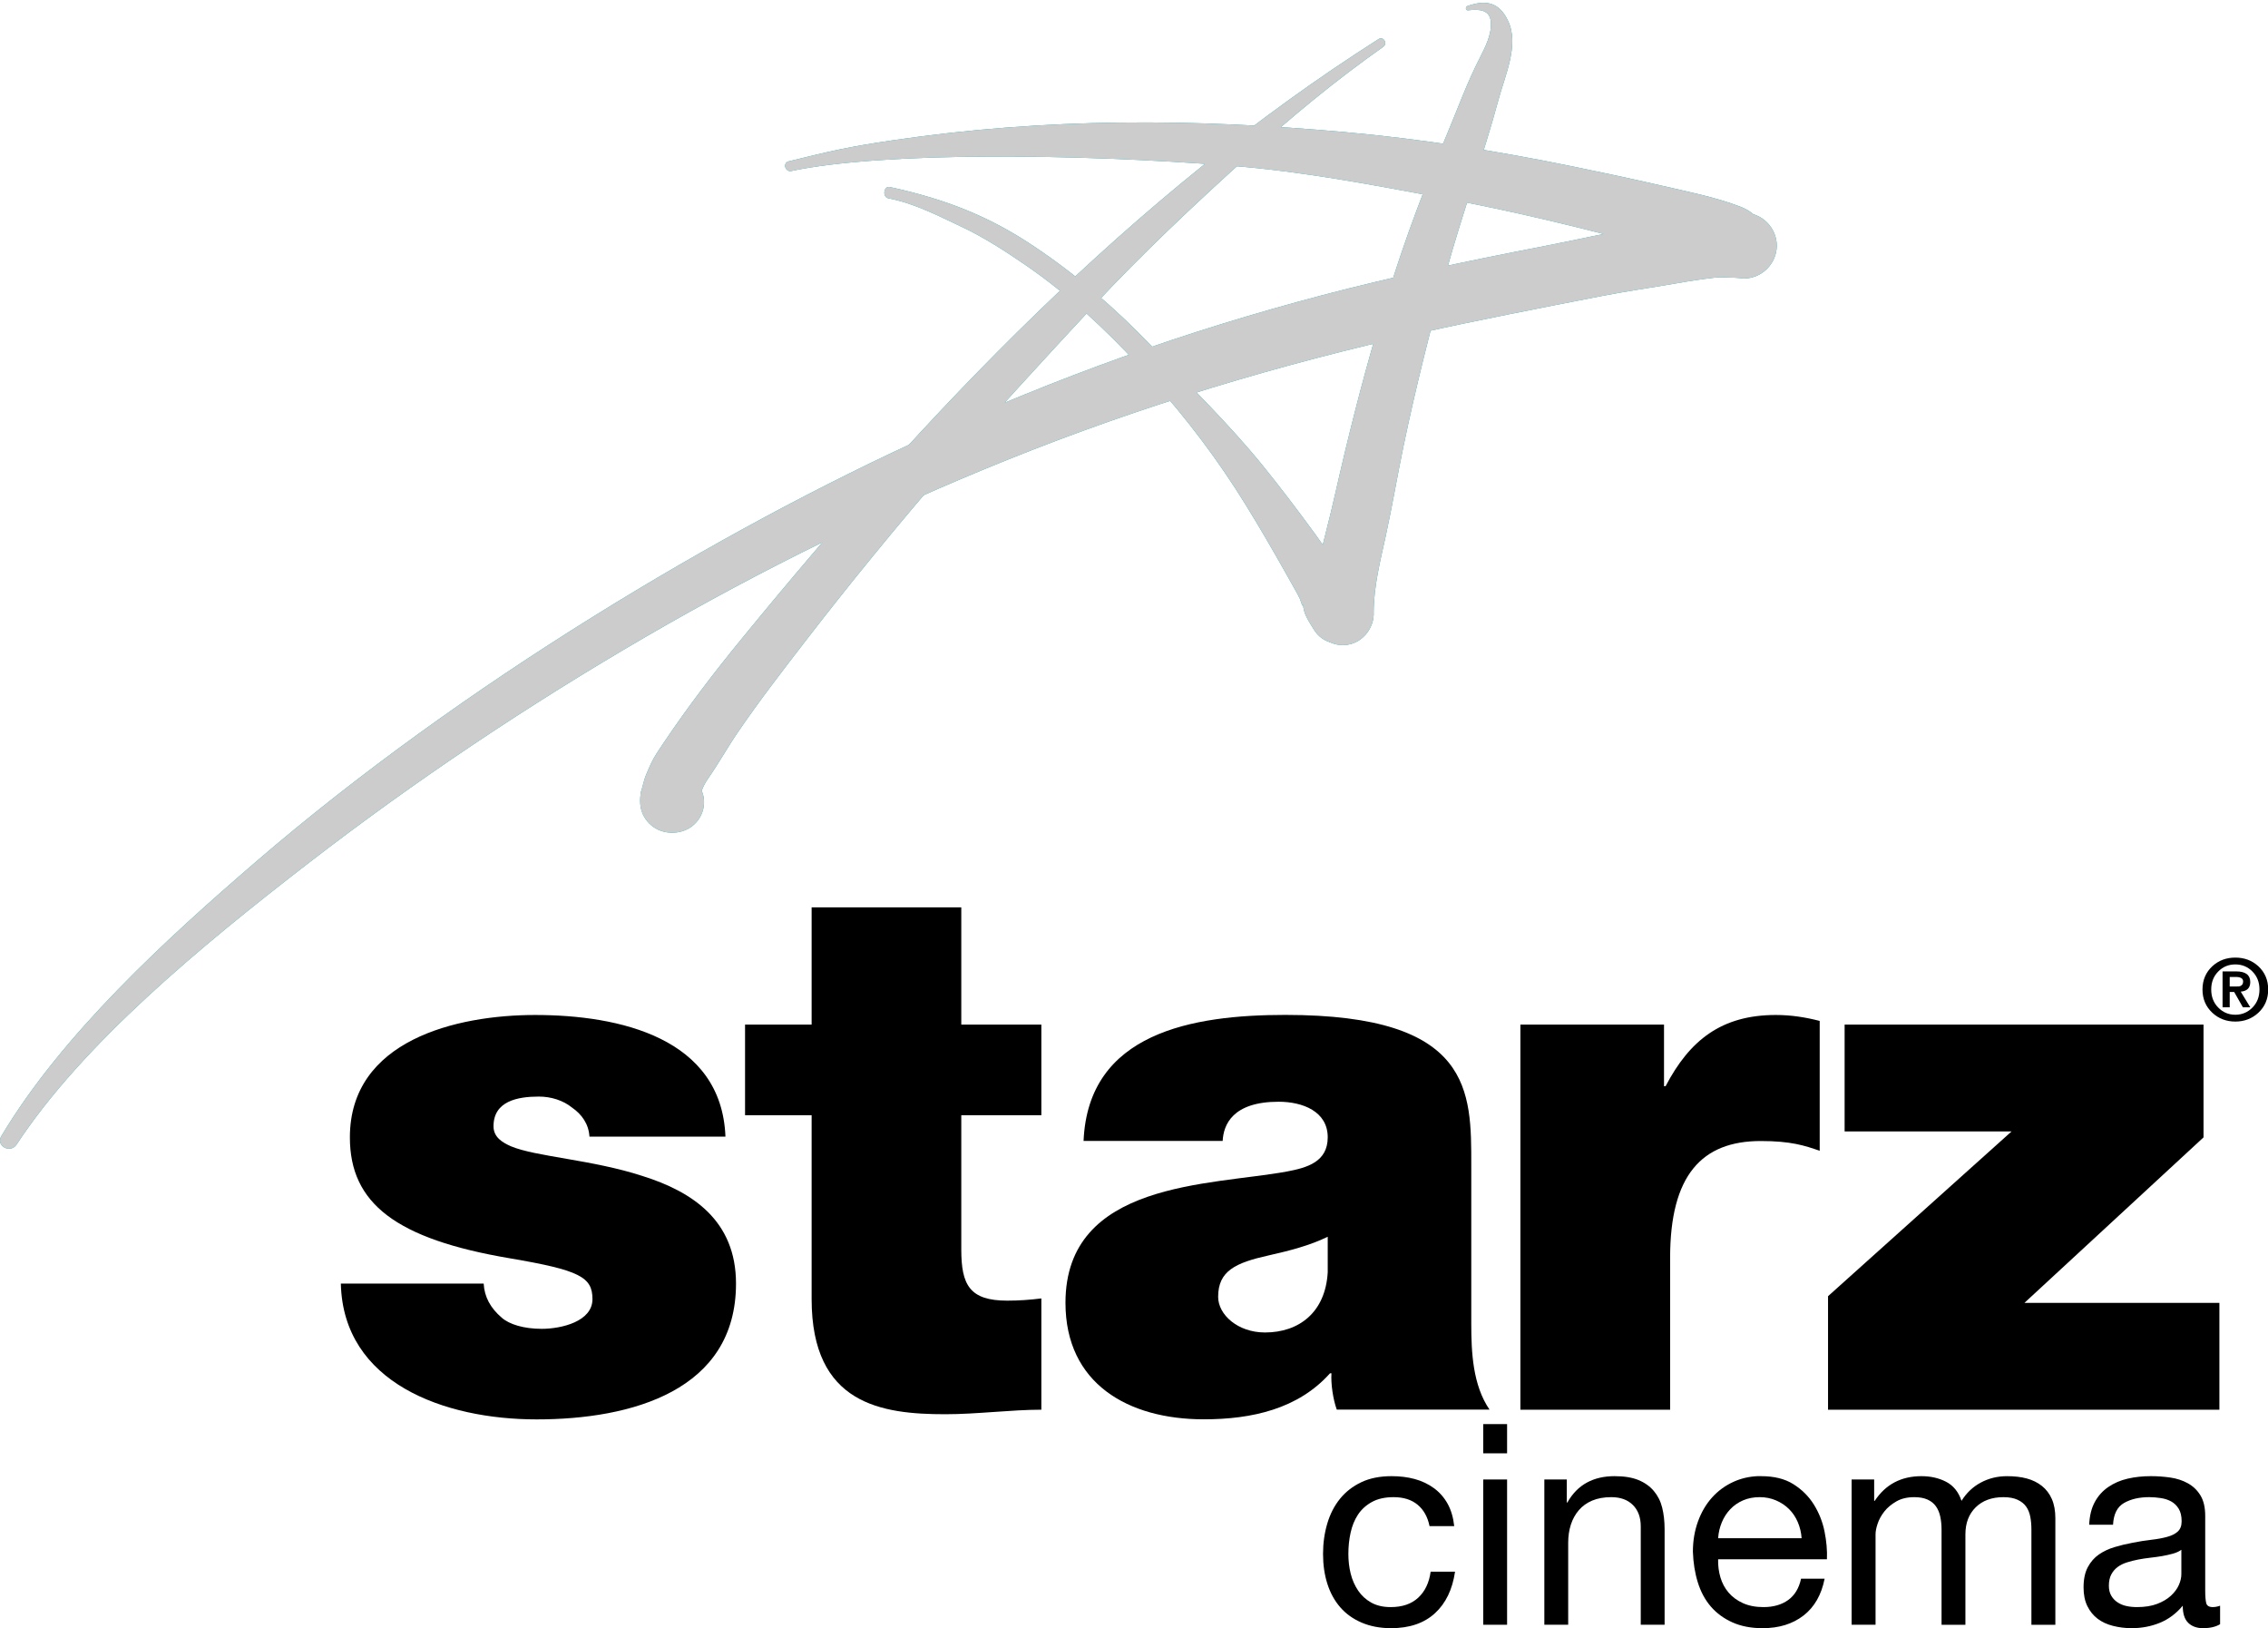 <?xml version="1.0" encoding="UTF-8" standalone="no"?>
<!-- Created with Inkscape (http://www.inkscape.org/) -->

<svg
   xmlns:dc="http://purl.org/dc/elements/1.1/"
   xmlns:cc="http://creativecommons.org/ns#"
   xmlns:rdf="http://www.w3.org/1999/02/22-rdf-syntax-ns#"
   xmlns:svg="http://www.w3.org/2000/svg"
   xmlns="http://www.w3.org/2000/svg"
   xmlns:sodipodi="http://sodipodi.sourceforge.net/DTD/sodipodi-0.dtd"
   xmlns:inkscape="http://www.inkscape.org/namespaces/inkscape"
   width="766.708"
   height="550.248"
   id="svg2"
   version="1.1"
   inkscape:version="0.48.4 r9939"
   sodipodi:docname="Starz Comedy 2005.svg">
  <defs
     id="defs4" />
  <sodipodi:namedview
     id="base"
     pagecolor="#ffffff"
     bordercolor="#666666"
     borderopacity="1.0"
     inkscape:pageopacity="0.0"
     inkscape:pageshadow="2"
     inkscape:zoom="0.98994949"
     inkscape:cx="689.70845"
     inkscape:cy="105.98114"
     inkscape:document-units="px"
     inkscape:current-layer="layer1"
     showgrid="false"
     inkscape:window-width="1366"
     inkscape:window-height="706"
     inkscape:window-x="-8"
     inkscape:window-y="-8"
     inkscape:window-maximized="1"
     fit-margin-top="0"
     fit-margin-left="0"
     fit-margin-right="0"
     fit-margin-bottom="0" />
  <g
     inkscape:label="Layer 1"
     inkscape:groupmode="layer"
     id="layer1"
     transform="translate(157.354,-218.377)">
    <g
       transform="matrix(4.057,0,0,4.057,-174.501,-3564.366)"
       id="layer1-7"
       inkscape:label="Layer 1">
      <g
         transform="matrix(6.612,0,0,6.612,-23.7,-5894.939)"
         id="g2173">
        <path
           id="path42054"
           d="m 11.652,1046.888 c -0.009,-0.159 -0.096,-0.281 -0.219,-0.366 -0.113,-0.092 -0.266,-0.139 -0.419,-0.139 -0.266,0 -0.571,0.056 -0.571,0.374 0,0.14 0.114,0.205 0.219,0.252 0.314,0.132 1.028,0.169 1.657,0.374 0.629,0.197 1.18,0.561 1.18,1.356 0,1.347 -1.313,1.711 -2.513,1.711 -1.163,0 -2.438,-0.458 -2.467,-1.711 l 1.8,0 c 0.009,0.168 0.086,0.309 0.228,0.43 0.096,0.084 0.277,0.14 0.504,0.14 0.249,0 0.639,-0.093 0.639,-0.374 0,-0.279 -0.162,-0.365 -1.038,-0.514 -1.438,-0.243 -2.019,-0.692 -2.019,-1.524 0,-1.224 1.343,-1.542 2.334,-1.542 1.066,0 2.351,0.29 2.399,1.533 l -1.714,0"
           style="fill:#000000;fill-rule:nonzero;stroke:none"
           inkscape:connector-curvature="0" />
        <path
           id="path42056"
           d="m 16.338,1045.476 1.009,0 0,1.142 -1.009,0 0,1.691 c 0,0.448 0.105,0.645 0.58,0.645 0.143,0 0.286,-0.01 0.429,-0.028 l 0,1.402 c -0.382,0 -0.81,0.057 -1.21,0.057 -0.8,0 -1.685,-0.122 -1.685,-1.45 l 0,-2.317 -0.839,0 0,-1.142 0.839,0 0,-1.477 1.886,0 0,1.477"
           style="fill:#000000;fill-rule:nonzero;stroke:none"
           inkscape:connector-curvature="0" />
        <path
           id="path42058"
           d="m 20.956,1048.149 c -0.229,0.112 -0.486,0.177 -0.744,0.235 -0.418,0.093 -0.637,0.195 -0.637,0.522 0,0.225 0.248,0.449 0.59,0.449 0.429,0 0.762,-0.253 0.791,-0.758 l 0,-0.448 z m 1.809,1.094 c 0,0.364 0.019,0.775 0.23,1.084 l -1.925,0 c -0.047,-0.13 -0.076,-0.327 -0.067,-0.458 l -0.018,0 c -0.4,0.448 -0.982,0.58 -1.591,0.58 -0.953,0 -1.743,-0.449 -1.743,-1.468 0,-1.533 1.829,-1.477 2.791,-1.654 0.256,-0.048 0.514,-0.122 0.514,-0.431 0,-0.326 -0.315,-0.448 -0.619,-0.448 -0.58,0 -0.695,0.29 -0.705,0.494 l -1.753,0 c 0.058,-1.364 1.373,-1.588 2.543,-1.588 2.362,0 2.343,0.963 2.343,1.898 l 0,1.991"
           style="fill:#000000;fill-rule:nonzero;stroke:none"
           inkscape:connector-curvature="0" />
        <path
           id="path42060"
           d="m 23.384,1045.476 1.81,0 0,0.776 0.02,0 c 0.303,-0.579 0.704,-0.897 1.389,-0.897 0.191,0 0.372,0.028 0.553,0.075 l 0,1.636 c -0.19,-0.066 -0.362,-0.123 -0.743,-0.123 -0.743,0 -1.142,0.431 -1.142,1.469 l 0,1.916 -1.887,0 0,-4.852"
           style="fill:#000000;fill-rule:nonzero;stroke:none"
           inkscape:connector-curvature="0" />
        <path
           id="path42062"
           d="m 27.261,1048.898 2.313,-2.076 -2.104,0 0,-1.346 4.523,0 0,1.421 -2.257,2.085 2.457,0 0,1.346 -4.932,0 0,-1.43 z"
           style="fill:#000000;fill-rule:nonzero;stroke:none"
           inkscape:connector-curvature="0" />
        <path
           id="path42064"
           d="m 26.167,1035.176 c -0.324,-0.126 -0.677,-0.193 -1.014,-0.272 -0.373,-0.086 -0.747,-0.165 -1.122,-0.242 -0.943,-0.193 -1.897,-0.344 -2.857,-0.43 -1.898,-0.17 -3.741,-0.185 -5.699,0.103 -0.55,0.081 -0.772,0.132 -1.311,0.265 -0.082,0.02 -0.044,0.139 0.033,0.122 1.162,-0.245 3.618,-0.217 5.525,-0.067 0.941,0.074 1.789,0.241 2.719,0.414 0.843,0.157 1.678,0.36 2.507,0.581 0.338,0.09 0.67,0.198 1.004,0.307 0.209,0.069 0.441,-0.078 0.498,-0.283 0.062,-0.229 -0.078,-0.417 -0.283,-0.498"
           style="fill:#00a9bb;fill-rule:nonzero;stroke:none"
           inkscape:connector-curvature="0" />
        <path
           id="path42068"
           d="m 26.202,1035.241 -0.012,0 c 0,0 0,0 -0.001,0 -0.058,0 -0.171,0.01 -0.062,0.01 -0.032,0 -0.064,10e-4 -0.095,10e-4 -0.123,0 -0.24,0.015 -0.36,0.032 -0.234,0.036 -0.465,0.078 -0.697,0.122 -0.449,0.086 -0.896,0.186 -1.345,0.273 -0.919,0.178 -1.832,0.369 -2.739,0.607 -1.746,0.46 -3.316,1.027 -4.961,1.77 -2.611,1.181 -5.891,3.139 -8.478,5.366 -1.128,0.971 -2.446,2.175 -3.211,3.458 -0.074,0.124 0.109,0.223 0.189,0.111 0.84,-1.279 2.33,-2.506 3.674,-3.544 1.353,-1.045 2.78,-1.998 4.258,-2.857 1.463,-0.849 2.987,-1.597 4.556,-2.229 1.688,-0.68 3.433,-1.204 5.21,-1.6 0.708,-0.158 1.534,-0.318 2.245,-0.457 0.361,-0.071 0.612,-0.103 0.974,-0.166 0.16,-0.029 0.322,-0.053 0.484,-0.072 0.079,-0.01 0.16,0 0.241,0 0.018,0 0.038,0 0.055,0 -0.11,0 0.004,0 0.062,0.01 l 0.001,0 0.012,0 c 0.226,0 0.413,-0.189 0.413,-0.413 0,-0.226 -0.187,-0.414 -0.413,-0.414"
           style="fill:#00a9bb;fill-rule:nonzero;stroke:none"
           inkscape:connector-curvature="0" />
        <path
           id="path42072"
           d="m 21.597,1033.06 c -3.119,1.982 -5.7,4.71 -8.026,7.555 -0.347,0.423 -0.677,0.855 -0.983,1.31 -0.059,0.088 -0.116,0.168 -0.162,0.266 -0.026,0.054 -0.048,0.11 -0.071,0.165 -0.012,0.03 -0.056,0.21 -0.053,0.179 -0.018,0.111 -0.02,0.223 0.041,0.326 0.098,0.167 0.292,0.233 0.476,0.18 0.198,-0.057 0.319,-0.265 0.264,-0.466 -0.004,-0.015 -0.011,-0.029 -0.017,-0.044 0.016,-0.044 0.042,-0.099 0.082,-0.156 0.132,-0.188 0.243,-0.39 0.373,-0.58 0.268,-0.393 0.56,-0.771 0.851,-1.148 0.562,-0.729 1.147,-1.442 1.748,-2.14 0.609,-0.707 1.242,-1.393 1.877,-2.076 0.621,-0.668 1.281,-1.287 1.956,-1.897 0.542,-0.491 1.104,-0.955 1.702,-1.376 0.059,-0.041 0.006,-0.137 -0.058,-0.098 m -9.295,9.475 c 0.003,-0.017 0.006,-0.034 0.009,-0.05 -0.005,0.028 -0.008,0.043 -0.009,0.05"
           style="fill:#00a9bb;fill-rule:nonzero;stroke:none"
           inkscape:connector-curvature="0" />
        <path
           id="path42076"
           d="m 23.228,1032.829 c -0.111,-0.233 -0.276,-0.268 -0.512,-0.185 -0.027,0.01 -0.025,0.057 0.008,0.054 0.128,-0.015 0.277,-0.015 0.288,0.148 0.011,0.156 -0.07,0.315 -0.139,0.45 -0.161,0.313 -0.28,0.644 -0.416,0.968 -0.275,0.649 -0.524,1.307 -0.732,1.981 -0.209,0.669 -0.392,1.347 -0.555,2.028 -0.081,0.336 -0.152,0.674 -0.239,1.008 -0.087,0.336 -0.166,0.677 -0.179,1.025 -0.008,0.256 0.257,0.442 0.495,0.376 0.178,-0.049 0.298,-0.227 0.288,-0.404 0.002,-0.324 0.082,-0.637 0.151,-0.952 0.083,-0.377 0.146,-0.759 0.225,-1.137 0.154,-0.74 0.34,-1.473 0.54,-2.202 0.2,-0.729 0.462,-1.44 0.659,-2.17 0.079,-0.295 0.263,-0.687 0.118,-0.988"
           style="fill:#00a9bb;fill-rule:nonzero;stroke:none"
           inkscape:connector-curvature="0" />
        <path
           id="path42080"
           d="m 21.42,1040.118 c -0.058,-0.091 -0.115,-0.217 -0.217,-0.266 0.021,0.037 0.014,0.03 -0.02,-0.021 -0.032,-0.042 -0.064,-0.084 -0.094,-0.127 -0.101,-0.142 -0.203,-0.285 -0.305,-0.426 -0.207,-0.283 -0.419,-0.563 -0.64,-0.836 -0.435,-0.537 -0.929,-1.014 -1.406,-1.512 -0.452,-0.472 -0.948,-0.902 -1.492,-1.264 -0.529,-0.353 -1.065,-0.581 -1.808,-0.742 -0.079,-0.017 -0.098,0.126 -0.019,0.142 0.328,0.063 0.627,0.22 0.927,0.361 0.283,0.133 0.554,0.31 0.812,0.487 0.52,0.358 0.985,0.792 1.413,1.253 0.45,0.484 0.858,0.995 1.218,1.55 0.178,0.276 0.346,0.559 0.509,0.844 0.088,0.152 0.172,0.304 0.257,0.455 0.017,0.031 0.034,0.062 0.049,0.093 0.011,0.022 0.041,0.143 0.042,0.063 -0.002,0.123 0.072,0.222 0.132,0.322 0.248,0.411 0.901,0.03 0.642,-0.376"
           style="fill:#00a9bb;fill-rule:nonzero;stroke:none"
           inkscape:connector-curvature="0" />
        <path
           id="path42082"
           style="fill:#cccccc;fill-rule:nonzero;stroke:none"
           d="m 21.42,1040.118 c -0.058,-0.091 -0.115,-0.217 -0.217,-0.266 0.021,0.037 0.014,0.03 -0.02,-0.021 -0.032,-0.042 -0.064,-0.084 -0.094,-0.127 -0.101,-0.142 -0.203,-0.285 -0.305,-0.426 -0.207,-0.283 -0.419,-0.563 -0.64,-0.836 -0.435,-0.537 -0.929,-1.014 -1.406,-1.512 -0.452,-0.472 -0.948,-0.902 -1.492,-1.264 -0.529,-0.353 -1.065,-0.581 -1.808,-0.742 -0.079,-0.017 -0.098,0.126 -0.019,0.142 0.328,0.063 0.627,0.22 0.927,0.361 0.283,0.133 0.554,0.31 0.812,0.487 0.52,0.358 0.985,0.792 1.413,1.253 0.45,0.484 0.858,0.995 1.218,1.55 0.178,0.276 0.346,0.559 0.509,0.844 0.088,0.152 0.172,0.304 0.257,0.455 0.017,0.031 0.034,0.062 0.049,0.093 0.011,0.022 0.041,0.143 0.042,0.063 -0.002,0.123 0.072,0.222 0.132,0.322 0.248,0.411 0.901,0.03 0.642,-0.376 m 1.808,-7.289 c -0.111,-0.233 -0.276,-0.268 -0.512,-0.185 -0.027,0.01 -0.025,0.057 0.008,0.054 0.128,-0.015 0.277,-0.015 0.288,0.148 0.011,0.156 -0.07,0.315 -0.139,0.45 -0.161,0.313 -0.28,0.644 -0.416,0.968 -0.275,0.649 -0.524,1.307 -0.732,1.981 -0.209,0.669 -0.392,1.347 -0.555,2.028 -0.081,0.336 -0.152,0.674 -0.239,1.008 -0.087,0.336 -0.166,0.677 -0.179,1.025 -0.008,0.256 0.257,0.442 0.495,0.376 0.178,-0.049 0.298,-0.227 0.288,-0.404 0.002,-0.324 0.082,-0.637 0.151,-0.952 0.083,-0.377 0.146,-0.759 0.225,-1.137 0.154,-0.74 0.34,-1.473 0.54,-2.202 0.2,-0.729 0.462,-1.44 0.659,-2.17 0.079,-0.295 0.263,-0.687 0.118,-0.988 m -1.631,0.231 c -3.119,1.982 -5.7,4.71 -8.026,7.555 -0.347,0.423 -0.677,0.855 -0.983,1.31 -0.059,0.088 -0.116,0.168 -0.162,0.266 -0.026,0.054 -0.048,0.11 -0.071,0.165 -0.012,0.03 -0.056,0.21 -0.053,0.179 -0.018,0.111 -0.02,0.223 0.041,0.326 0.098,0.167 0.292,0.233 0.476,0.18 0.198,-0.057 0.319,-0.265 0.264,-0.466 -0.004,-0.015 -0.011,-0.029 -0.017,-0.044 0.016,-0.044 0.042,-0.099 0.082,-0.156 0.132,-0.188 0.243,-0.39 0.373,-0.58 0.268,-0.393 0.56,-0.771 0.851,-1.148 0.562,-0.729 1.147,-1.442 1.748,-2.14 0.609,-0.707 1.242,-1.393 1.877,-2.076 0.621,-0.668 1.281,-1.287 1.956,-1.897 0.542,-0.491 1.104,-0.955 1.702,-1.376 0.059,-0.041 0.006,-0.137 -0.058,-0.098 m -9.295,9.475 c 0.003,-0.017 0.006,-0.034 0.009,-0.05 -0.005,0.028 -0.008,0.043 -0.009,0.05 m 13.9,-7.294 -0.012,0 c 0,0 0,0 -0.001,0 -0.058,0 -0.171,0.01 -0.062,0.01 -0.032,0 -0.064,10e-4 -0.095,10e-4 -0.123,0 -0.24,0.015 -0.36,0.032 -0.234,0.036 -0.465,0.078 -0.697,0.122 -0.449,0.086 -0.896,0.186 -1.345,0.273 -0.919,0.178 -1.832,0.369 -2.739,0.607 -1.746,0.46 -3.316,1.027 -4.961,1.77 -2.611,1.181 -5.891,3.139 -8.478,5.366 -1.128,0.971 -2.446,2.175 -3.211,3.458 -0.074,0.124 0.109,0.223 0.189,0.111 0.84,-1.279 2.33,-2.506 3.674,-3.544 1.353,-1.045 2.78,-1.998 4.258,-2.857 1.463,-0.849 2.987,-1.597 4.556,-2.229 1.688,-0.68 3.433,-1.204 5.21,-1.6 0.708,-0.158 1.534,-0.318 2.245,-0.457 0.361,-0.071 0.612,-0.103 0.974,-0.166 0.16,-0.029 0.322,-0.053 0.484,-0.072 0.079,-0.01 0.16,0 0.241,0 0.018,0 0.038,0 0.055,0 -0.11,0 0.004,0 0.062,0.01 l 0.001,0 0.012,0 c 0.226,0 0.413,-0.189 0.413,-0.413 0,-0.226 -0.187,-0.414 -0.413,-0.414 m -0.035,-0.073 c -0.324,-0.126 -0.677,-0.193 -1.014,-0.272 -0.373,-0.086 -0.747,-0.165 -1.122,-0.242 -0.943,-0.193 -1.897,-0.344 -2.857,-0.43 -1.898,-0.17 -3.741,-0.185 -5.699,0.103 -0.55,0.081 -0.772,0.132 -1.311,0.265 -0.082,0.02 -0.044,0.139 0.033,0.122 1.162,-0.245 3.618,-0.217 5.525,-0.067 0.941,0.074 1.789,0.241 2.719,0.414 0.843,0.157 1.678,0.36 2.507,0.581 0.338,0.09 0.67,0.198 1.004,0.307 0.209,0.069 0.441,-0.078 0.498,-0.283 0.062,-0.229 -0.078,-0.417 -0.283,-0.498"
           inkscape:connector-curvature="0" />
        <path
           id="path42084"
           d="m 31.98,1045.034 c 0,-0.119 0.042,-0.217 0.125,-0.294 0.079,-0.072 0.175,-0.108 0.289,-0.108 0.113,0 0.21,0.036 0.289,0.108 0.083,0.077 0.125,0.175 0.125,0.294 0,0.119 -0.042,0.217 -0.125,0.294 -0.079,0.073 -0.176,0.11 -0.289,0.11 -0.114,0 -0.21,-0.037 -0.289,-0.11 -0.083,-0.077 -0.125,-0.175 -0.125,-0.294 m 0.11,0 c 0,0.091 0.029,0.167 0.088,0.227 0.058,0.06 0.13,0.091 0.216,0.091 0.085,0 0.157,-0.031 0.216,-0.091 0.059,-0.06 0.088,-0.136 0.088,-0.227 0,-0.091 -0.029,-0.166 -0.088,-0.226 -0.059,-0.06 -0.131,-0.09 -0.216,-0.09 -0.086,0 -0.158,0.03 -0.216,0.09 -0.059,0.06 -0.088,0.135 -0.088,0.226 m 0.143,0.224 0,-0.452 0.171,0 c 0.119,0 0.178,0.045 0.178,0.134 0,0.074 -0.04,0.114 -0.12,0.121 l 0.12,0.197 -0.093,0 -0.11,-0.193 -0.056,0 0,0.193 -0.09,0 z m 0.09,-0.382 0,0.12 0.08,0 c 0.028,0 0.049,0 0.062,-0.01 0.018,-0.01 0.027,-0.027 0.027,-0.054 0,-0.037 -0.031,-0.056 -0.093,-0.056 l -0.076,0 z"
           style="fill:#000000;fill-rule:nonzero;stroke:none"
           inkscape:connector-curvature="0" />
      </g>
    </g>
    <path
       style="font-size:94.976px;font-style:normal;font-variant:normal;font-weight:normal;font-stretch:normal;text-align:start;line-height:0%;letter-spacing:0px;word-spacing:0px;writing-mode:lr-tb;text-anchor:start;fill:#000000;fill-opacity:1;stroke:none;font-family:HelveticaNeue LT 55 Roman;-inkscape-font-specification:'HelveticaNeue LT 55 Roman,'"
       d="m 313.094,717.25 c -3.926,5e-5 -7.339,0.67 -10.219,2.031 -2.88,1.361 -5.287,3.22 -7.219,5.594 -1.931,2.374 -3.363,5.177 -4.312,8.375 -0.95,3.198 -1.438,6.61 -1.438,10.281 0,3.673 0.488,7.054 1.469,10.125 0.981,3.071 2.444,5.722 4.375,7.938 1.931,2.215 4.338,3.922 7.219,5.156 2.881,1.235 6.2,1.875 9.938,1.875 6.205,0 11.14,-1.676 14.812,-5.031 3.672,-3.355 5.926,-8.047 6.812,-14.062 l -8.25,0 c -0.506,3.735 -1.907,6.66 -4.188,8.781 -2.28,2.122 -5.388,3.188 -9.312,3.188 -2.597,10e-6 -4.789,-0.518 -6.594,-1.531 -1.805,-1.013 -3.267,-2.353 -4.406,-4.031 -1.139,-1.678 -1.993,-3.597 -2.531,-5.75 -0.538,-2.153 -0.781,-4.376 -0.781,-6.656 -10e-6,-2.468 0.244,-4.844 0.75,-7.156 0.506,-2.312 1.329,-4.352 2.5,-6.125 1.171,-1.773 2.756,-3.205 4.719,-4.281 1.963,-1.076 4.401,-1.625 7.312,-1.625 3.356,4e-5 6.067,0.852 8.125,2.562 2.058,1.71 3.397,4.117 4.031,7.219 l 8.344,0 c -0.317,-2.912 -1.048,-5.411 -2.219,-7.531 -1.171,-2.121 -2.726,-3.888 -4.625,-5.281 -1.899,-1.393 -4.062,-2.429 -6.5,-3.094 -2.438,-0.665 -5.026,-0.969 -7.812,-0.969 z"
       id="path3079"
       inkscape:connector-curvature="0" />
    <path
       style="font-size:94.976px;font-style:normal;font-variant:normal;font-weight:normal;font-stretch:normal;text-align:start;line-height:0%;letter-spacing:0px;word-spacing:0px;writing-mode:lr-tb;text-anchor:start;fill:#000000;fill-opacity:1;stroke:none;font-family:HelveticaNeue LT 55 Roman;-inkscape-font-specification:'HelveticaNeue LT 55 Roman,'"
       d="m 344.062,699.656 0,9.875 8.062,0 0,-9.875 -8.062,0 z m 0,18.719 0,49.094 8.062,0 0,-49.094 -8.062,0 z"
       id="path3081"
       inkscape:connector-curvature="0" />
    <path
       style="font-size:94.976px;font-style:normal;font-variant:normal;font-weight:normal;font-stretch:normal;text-align:start;line-height:0%;letter-spacing:0px;word-spacing:0px;writing-mode:lr-tb;text-anchor:start;fill:#000000;fill-opacity:1;stroke:none;font-family:HelveticaNeue LT 55 Roman;-inkscape-font-specification:'HelveticaNeue LT 55 Roman,'"
       d="m 388.469,717.25 c -3.546,5e-5 -6.653,0.7 -9.344,2.156 -2.691,1.456 -4.915,3.711 -6.625,6.75 l -0.188,0 0,-7.781 -7.594,0 0,49.094 8.062,0 0,-27.719 c -10e-6,-2.216 0.304,-4.257 0.906,-6.125 0.602,-1.868 1.516,-3.513 2.719,-4.906 1.203,-1.393 2.695,-2.458 4.5,-3.219 1.805,-0.76 3.968,-1.156 6.438,-1.156 3.103,4e-5 5.54,0.883 7.312,2.656 1.773,1.773 2.656,4.179 2.656,7.219 l 0,33.25 8.062,0 0,-32.281 c -5e-5,-2.659 -0.274,-5.097 -0.812,-7.281 -0.538,-2.184 -1.483,-4.041 -2.812,-5.625 -1.329,-1.583 -3.065,-2.833 -5.219,-3.719 -2.154,-0.886 -4.834,-1.312 -8.062,-1.312 z"
       id="path3083"
       inkscape:connector-curvature="0" />
    <path
       style="font-size:94.976px;font-style:normal;font-variant:normal;font-weight:normal;font-stretch:normal;text-align:start;line-height:0%;letter-spacing:0px;word-spacing:0px;writing-mode:lr-tb;text-anchor:start;fill:#000000;fill-opacity:1;stroke:none;font-family:HelveticaNeue LT 55 Roman;-inkscape-font-specification:'HelveticaNeue LT 55 Roman,'"
       d="m 436.75,717.25 c -2.877,0.138 -5.534,0.768 -8,1.875 -2.818,1.266 -5.255,3.032 -7.312,5.312 -2.058,2.28 -3.642,4.991 -4.781,8.125 -1.139,3.134 -1.719,6.547 -1.719,10.219 0.126,3.737 0.675,7.179 1.656,10.344 0.982,3.165 2.443,5.907 4.406,8.188 1.963,2.28 4.401,4.046 7.281,5.344 2.88,1.298 6.292,1.969 10.219,1.969 5.573,0 10.171,-1.432 13.844,-4.281 3.672,-2.849 6.049,-6.992 7.125,-12.438 l -7.969,0 c -0.696,3.229 -2.159,5.635 -4.375,7.219 -2.216,1.584 -4.987,2.375 -8.344,2.375 -2.659,10e-6 -4.975,-0.457 -6.938,-1.344 -1.962,-0.887 -3.577,-2.075 -4.844,-3.562 -1.267,-1.488 -2.18,-3.194 -2.75,-5.125 -0.57,-1.931 -0.845,-3.972 -0.781,-6.125 l 36.781,0 c 0.127,-2.976 -0.147,-6.114 -0.812,-9.406 -0.666,-3.293 -1.884,-6.34 -3.625,-9.125 -1.741,-2.785 -4.056,-5.07 -6.938,-6.875 -2.881,-1.805 -6.506,-2.687 -10.875,-2.688 -0.419,10e-6 -0.839,-0.02 -1.25,0 z m 0.781,7.094 c 1.963,4e-5 3.79,0.365 5.5,1.094 1.71,0.729 3.203,1.734 4.438,2.969 1.235,1.235 2.21,2.697 2.938,4.406 0.727,1.709 1.154,3.507 1.281,5.406 l -28.219,0 c 0.126,-1.899 0.553,-3.698 1.25,-5.375 0.697,-1.677 1.641,-3.14 2.844,-4.406 1.203,-1.267 2.634,-2.271 4.312,-3 1.678,-0.728 3.567,-1.094 5.656,-1.094 z"
       id="path3085"
       inkscape:connector-curvature="0" />
    <path
       style="font-size:94.976px;font-style:normal;font-variant:normal;font-weight:normal;font-stretch:normal;text-align:start;line-height:0%;letter-spacing:0px;word-spacing:0px;writing-mode:lr-tb;text-anchor:start;fill:#000000;fill-opacity:1;stroke:none;font-family:HelveticaNeue LT 55 Roman;-inkscape-font-specification:'HelveticaNeue LT 55 Roman,'"
       d="m 492.25,717.25 c -6.9,5e-5 -12.17,2.773 -15.844,8.344 l -0.188,0 0,-7.219 -7.625,0 0,49.094 8.094,0 0,-30.562 c -10e-6,-0.951 0.212,-2.138 0.688,-3.562 0.475,-1.424 1.237,-2.826 2.281,-4.156 1.044,-1.33 2.416,-2.456 4.062,-3.406 1.646,-0.95 3.657,-1.437 6.062,-1.438 1.774,4e-5 3.266,0.274 4.469,0.812 1.203,0.538 2.147,1.3 2.844,2.281 0.697,0.982 1.184,2.139 1.469,3.469 0.285,1.329 0.437,2.791 0.438,4.375 l 0,32.188 8.062,0 0,-30.562 c -4e-5,-3.799 1.158,-6.845 3.469,-9.125 2.311,-2.28 5.449,-3.437 9.375,-3.438 1.963,4e-5 3.546,0.305 4.781,0.875 1.235,0.57 2.21,1.331 2.906,2.312 0.697,0.982 1.153,2.139 1.406,3.469 0.253,1.329 0.375,2.761 0.375,4.281 l 0,32.188 8.094,0 0,-36 c -8e-5,-2.533 -0.396,-4.695 -1.188,-6.5 -0.791,-1.805 -1.919,-3.267 -3.344,-4.406 -1.425,-1.139 -3.131,-1.993 -5.125,-2.531 -1.994,-0.538 -4.218,-0.781 -6.688,-0.781 -3.167,5e-5 -6.121,0.7 -8.844,2.156 -2.723,1.456 -4.885,3.529 -6.531,6.188 -1.013,-3.039 -2.781,-5.203 -5.25,-6.469 -2.47,-1.266 -5.211,-1.875 -8.25,-1.875 z"
       id="path3087"
       inkscape:connector-curvature="0" />
    <path
       style="font-size:94.976px;font-style:normal;font-variant:normal;font-weight:normal;font-stretch:normal;text-align:start;line-height:0%;letter-spacing:0px;word-spacing:0px;writing-mode:lr-tb;text-anchor:start;fill:#000000;fill-opacity:1;stroke:none;font-family:HelveticaNeue LT 55 Roman;-inkscape-font-specification:'HelveticaNeue LT 55 Roman,'"
       d="m 569.719,717.25 c -2.723,5e-5 -5.343,0.274 -7.812,0.844 -2.469,0.57 -4.632,1.515 -6.531,2.812 -1.899,1.298 -3.423,2.973 -4.562,5.062 -1.139,2.09 -1.779,4.648 -1.906,7.688 l 8.062,0 c 0.191,-3.609 1.44,-6.045 3.719,-7.344 2.279,-1.298 5.113,-1.969 8.531,-1.969 1.268,4e-5 2.577,0.122 3.875,0.312 1.298,0.19 2.455,0.555 3.5,1.125 1.045,0.57 1.898,1.393 2.562,2.469 0.665,1.076 1,2.509 1,4.281 -3e-5,1.521 -0.457,2.678 -1.344,3.469 -0.887,0.791 -2.074,1.37 -3.594,1.781 -1.52,0.412 -3.287,0.748 -5.281,0.969 -1.994,0.221 -4.096,0.556 -6.312,1 -2.089,0.379 -4.13,0.867 -6.125,1.469 -1.995,0.602 -3.762,1.424 -5.312,2.5 -1.551,1.076 -2.8,2.508 -3.75,4.281 -0.95,1.773 -1.438,4.057 -1.438,6.844 0,2.469 0.427,4.572 1.281,6.312 0.854,1.741 2.012,3.173 3.469,4.281 1.457,1.108 3.193,1.9 5.188,2.406 1.994,0.506 4.096,0.781 6.312,0.781 3.418,0 6.586,-0.61 9.531,-1.812 2.945,-1.203 5.534,-3.122 7.75,-5.781 -4e-5,2.659 0.609,4.578 1.844,5.781 1.235,1.203 2.911,1.812 5,1.812 2.406,0 4.324,-0.457 5.781,-1.344 l 0,-6.25 c -0.887,0.317 -1.709,0.469 -2.469,0.469 -1.266,10e-6 -1.997,-0.457 -2.219,-1.344 -0.222,-0.887 -0.344,-2.288 -0.344,-4.188 l 0,-25.25 c -4e-5,-2.85 -0.517,-5.165 -1.594,-6.938 -1.076,-1.773 -2.508,-3.143 -4.281,-4.125 -1.773,-0.982 -3.753,-1.622 -5.938,-1.938 -2.184,-0.316 -4.377,-0.469 -6.594,-0.469 z m 10.344,24.875 0,8.25 c -4e-5,1.14 -0.274,2.359 -0.844,3.656 -0.57,1.298 -1.485,2.517 -2.688,3.625 -1.203,1.108 -2.726,2.022 -4.625,2.75 -1.899,0.728 -4.185,1.094 -6.844,1.094 -1.268,10e-6 -2.486,-0.121 -3.625,-0.375 -1.139,-0.254 -2.114,-0.681 -2.969,-1.25 -0.855,-0.569 -1.556,-1.3 -2.094,-2.219 -0.538,-0.919 -0.813,-2.046 -0.812,-3.375 -2e-5,-1.519 0.274,-2.799 0.812,-3.812 0.538,-1.013 1.239,-1.835 2.125,-2.5 0.886,-0.665 1.921,-1.183 3.125,-1.562 1.204,-0.38 2.483,-0.716 3.812,-0.969 1.329,-0.253 2.701,-0.467 4.125,-0.625 1.424,-0.158 2.765,-0.341 4.031,-0.562 1.267,-0.221 2.485,-0.496 3.625,-0.812 1.14,-0.317 2.084,-0.742 2.844,-1.312 z"
       id="path3089"
       inkscape:connector-curvature="0" />
  </g>
</svg>
